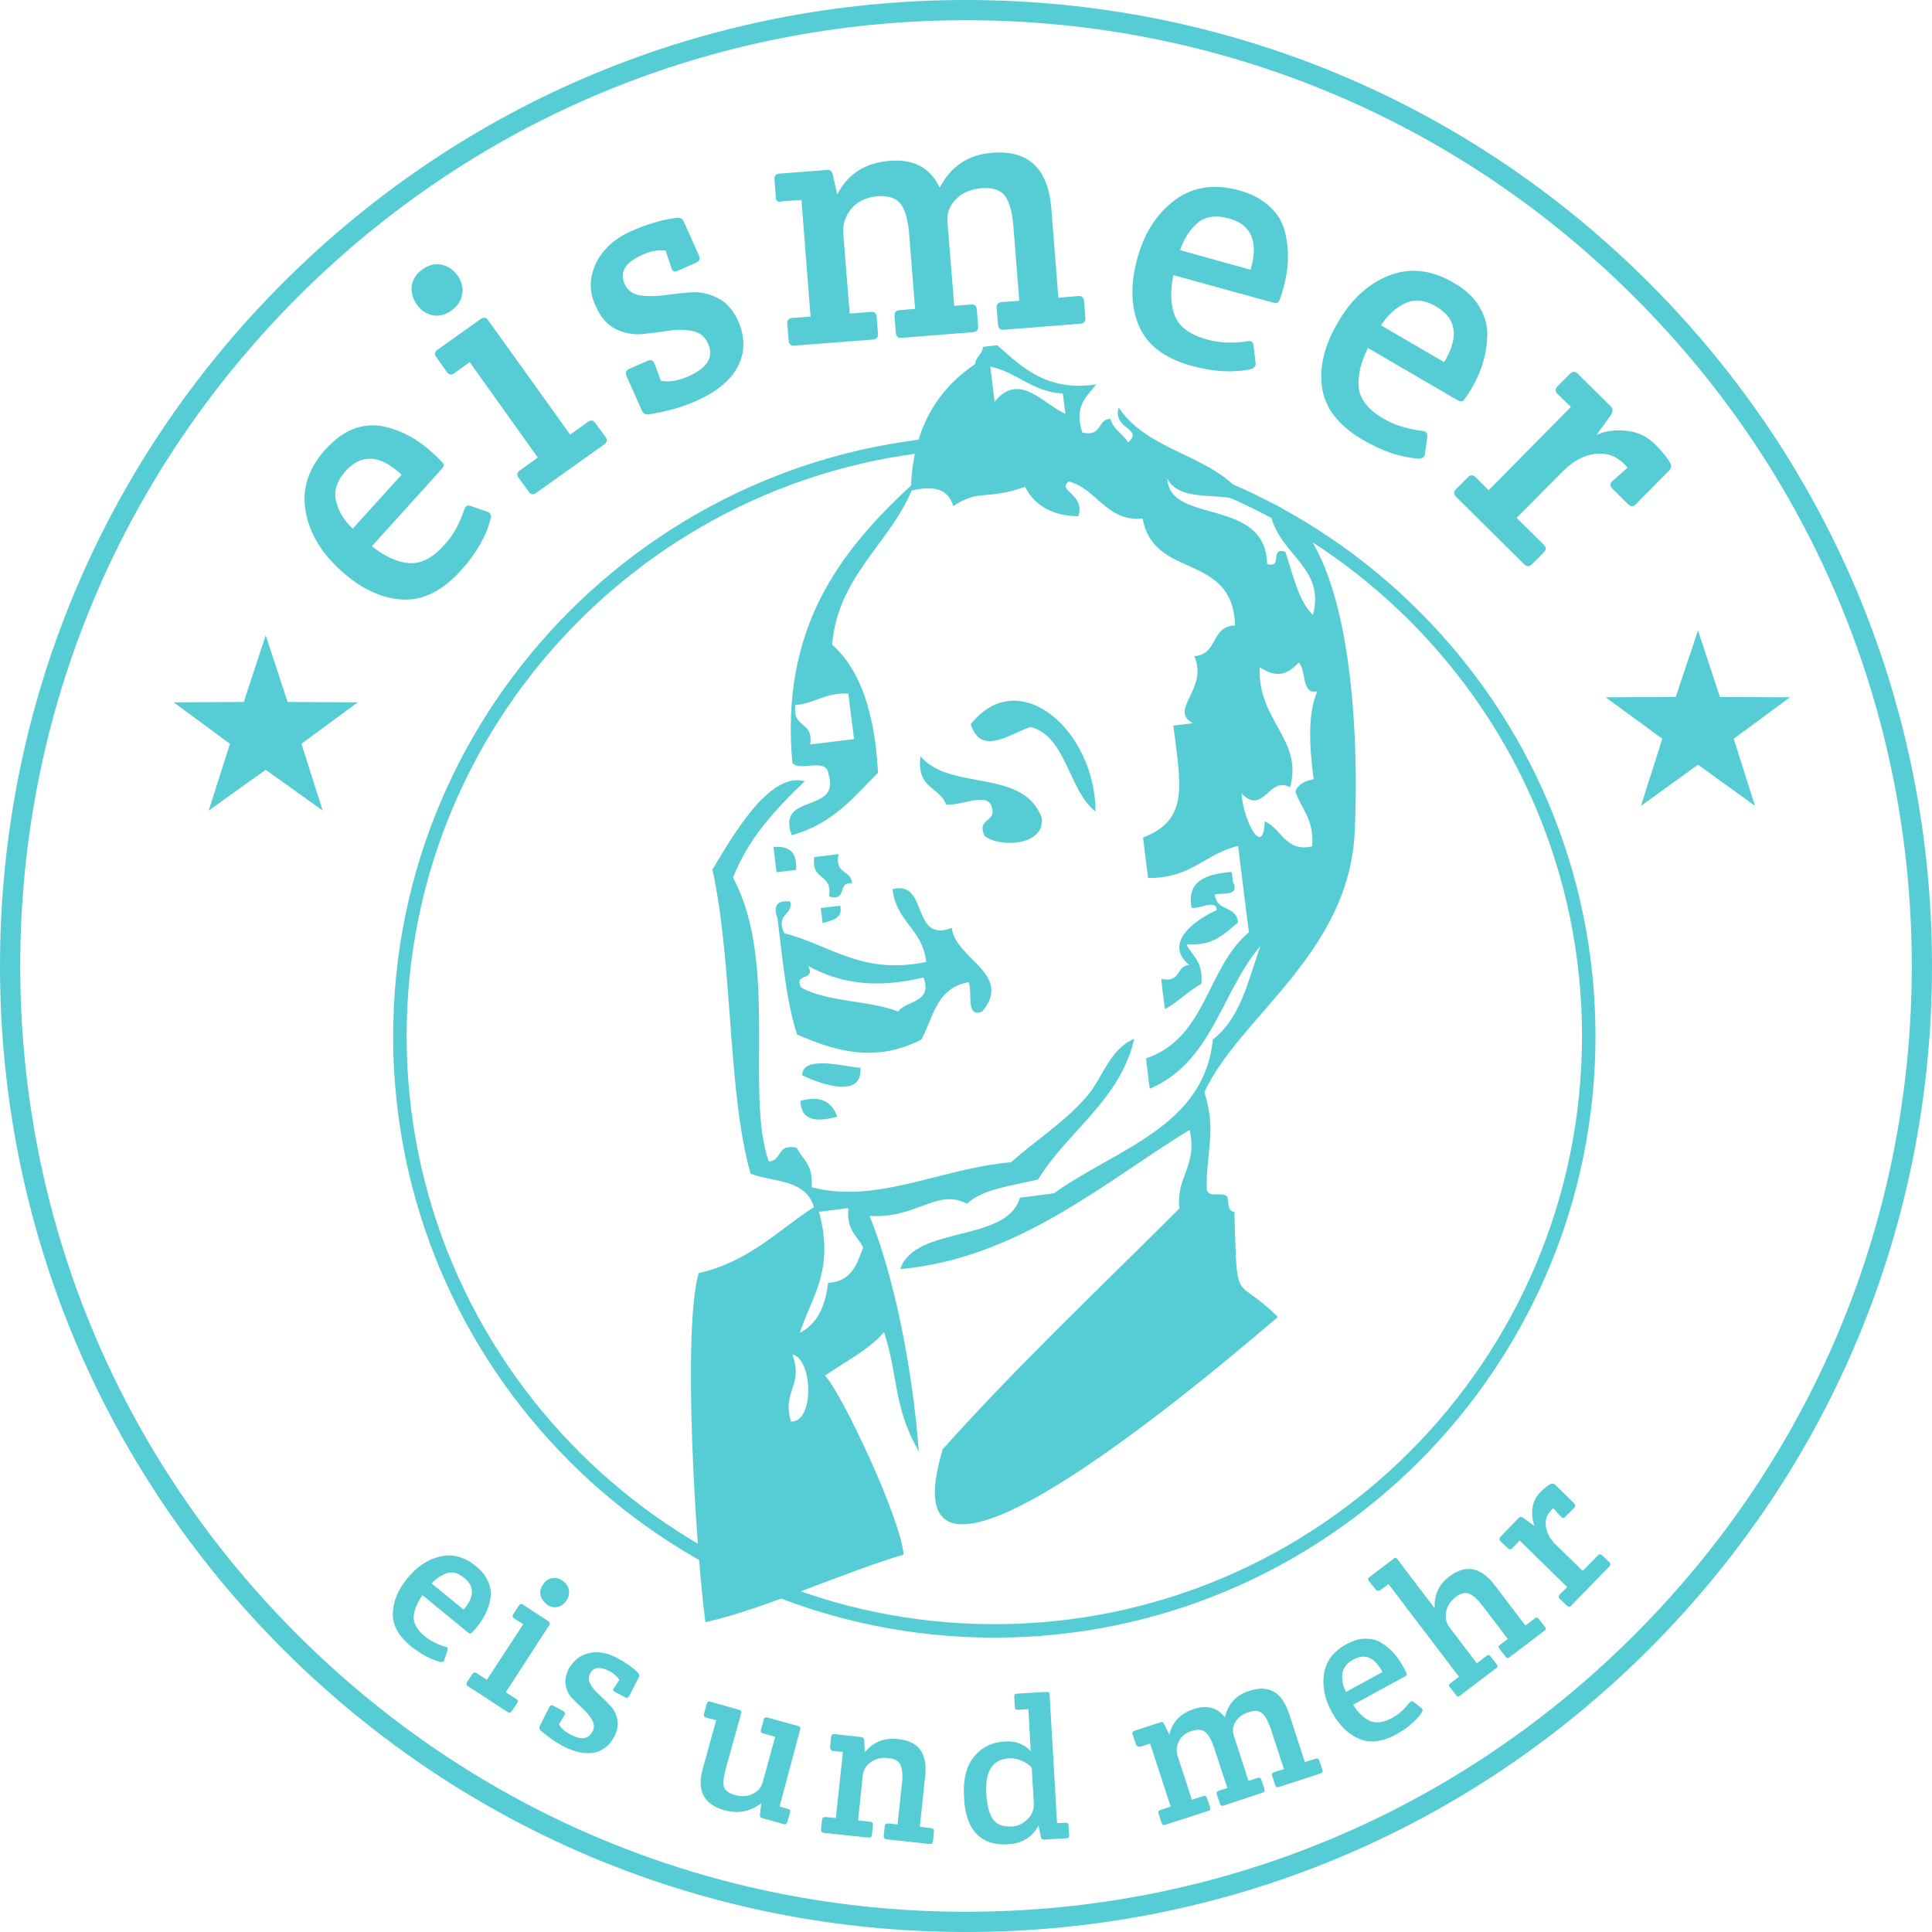 <?xml version="1.0" encoding="utf-8"?>
<!-- Generator: Adobe Illustrator 24.1.0, SVG Export Plug-In . SVG Version: 6.00 Build 0)  -->
<svg version="1.1" id="Ebene_1" xmlns="http://www.w3.org/2000/svg" xmlns:xlink="http://www.w3.org/1999/xlink" x="0px" y="0px"
	 viewBox="0 0 573 573" style="enable-background:new 0 0 573 573;" xml:space="preserve">
<style type="text/css">
	.Grün_x0020_bogenförmig{fill:url(#SVGID_1_);stroke:#FFFFFF;stroke-width:0.25;stroke-miterlimit:1;}
	.st0{fill:#56CCD4;}
	.st1{fill-rule:evenodd;clip-rule:evenodd;fill:#56CCD4;}
</style>
<linearGradient id="SVGID_1_" gradientUnits="userSpaceOnUse" x1="-25.253" y1="598.367" x2="-24.546" y2="597.659">
	<stop  offset="0" style="stop-color:#20AC4B"/>
	<stop  offset="0.983" style="stop-color:#19361A"/>
</linearGradient>
<g>
	<path class="st0" d="M286.5,573C210,573,138,543.2,83.9,489.1C29.8,435,0,363,0,286.5C0,210,29.8,138,83.9,83.9S210,0,286.5,0
		C363,0,435,29.8,489.1,83.9C543.2,138,573,210,573,286.5c0,76.5-29.8,148.5-83.9,202.6C435,543.2,363,573,286.5,573z M286.5,6
		C211.6,6,141.1,35.2,88.2,88.2S6,211.6,6,286.5c0,74.9,29.2,145.4,82.2,198.3c53,53,123.4,82.2,198.3,82.2
		c74.9,0,145.4-29.2,198.3-82.2c53-53,82.2-123.4,82.2-198.3c0-74.9-29.2-145.4-82.2-198.3C431.9,35.2,361.4,6,286.5,6z"/>
	<path class="st0" d="M294.9,485.7c-98.3,0-178.3-80-178.3-178.4c0-98.3,80-178.3,178.3-178.3c98.3,0,178.3,80,178.3,178.3
		C473.2,405.7,393.2,485.7,294.9,485.7z M294.9,133c-96.1,0-174.3,78.2-174.3,174.3c0,96.1,78.2,174.4,174.3,174.4
		s174.3-78.2,174.3-174.4C469.2,211.2,391,133,294.9,133z"/>
	<g>
		<path class="st1" d="M324.9,240.7c-8-6.2-8.6-22.4-19.3-25.1c-6.3,2.2-14.7,8.7-17.7-0.8C302.4,196.6,325,217.1,324.9,240.7z"/>
		<path class="st1" d="M238.7,231.7c-8.7,8.3-16.8,17-21.3,28.6c13.6,25.2,3.5,63.9,10.6,84.2c4.1-0.3,2.2-5.4,8.3-4.1
			c1.7,3.5,5,5,4.4,11.7c19.4,5.1,38.3-5.6,59.2-7.4c7.3-6.6,15.6-11.6,22.5-19.6c4.7-5.5,6.7-14,14-17
			c-4.2,18.2-19.7,27.3-28.5,41.7c-7.7,1.9-16.5,2.8-21.1,7.2c-8.9-4.7-15.1,4.6-28.9,3.6c8.8,21.8,13.3,51.7,14.6,69.9
			c-7.7-13.6-5.9-21.7-10.3-35.4c-4.6,5.3-11.5,8.7-17.5,12.9c4.9,5.1,22.5,42.4,23.3,53.1c-15.7,4.4-42,16.4-58.8,20
			c-3-23.2-6.8-86.7-2-103.5c15.1-3.5,23.4-12.6,34.2-19.6c-2.5-8.4-12-7.3-18.8-9.9c-6.9-24.5-5.1-61.4-11.3-90.2
			C217.1,248.3,228.1,228.7,238.7,231.7z M237.2,395.3c5.5-2.8,7.6-8.3,8.4-14.8c7.2-0.5,8.5-5.7,10.4-10.5c-1.7-3.5-5-5-4.4-11.7
			c-2.9,0.4-5.8,0.7-8.7,1.1C247.6,376.7,240.7,384.6,237.2,395.3z M234.6,421.6c7,0.3,6.5-18.5,0.4-19.9
			C238.4,411.1,231.8,412.5,234.6,421.6z"/>
		<path class="st1" d="M273,224.3c8.8,10.5,30.7,3.4,36,18.4c0.8,8.2-12.6,8.8-17,5.2c-2.6-5.7,4.4-3.7,1.8-9.4
			c-2-3.2-9.1,0.6-13.2,0.1C278.6,233.2,271.8,234.1,273,224.3z"/>
		<path class="st1" d="M229.4,251.2c4.2-0.3,7.1,1,6.7,6.8c-1.9,0.2-3.9,0.5-5.8,0.7C230,256.2,229.7,253.7,229.4,251.2z"/>
		<path class="st1" d="M241.5,254.2c2.4-0.3,4.8-0.6,7.2-0.9c-1.2,6.3,3.7,4.4,4,8.7c-4.6-0.6-1.1,5.4-6.8,3.9
			C246.9,258.7,240.5,261.5,241.5,254.2z"/>
		<path class="st1" d="M234.4,267.4c0.8,4.2-4.5,3.5-1.8,9.4c13.6,3.4,23,12.5,42.1,8.5c-1.2-10.1-8.8-11.6-10-21.6
			c10.8-2.8,5.4,16.2,17.6,11.5c0.9,9.1,18.3,13.7,9,24.8c-5,2.1-2.8-5.7-4-8.7c-9.6,1.7-10.5,10.4-14,17c-13.6,7-25.6,3.5-36.9-1.5
			c-3.2-9.7-4.3-22.4-5.8-34.4C229.2,268.6,230.5,266.9,234.4,267.4z M237.6,292.9c8.1,4.4,19.9,3.7,28.8,7.1
			c2.4-3.4,10.3-2.5,7.5-10.1c-14.9,3.6-25.4,1.4-34.2-3.4C242.1,291.2,235.2,288.3,237.6,292.9z"/>
		<path class="st1" d="M243.4,269.3c1.9-0.2,3.9-0.5,5.8-0.7c0.9,3.9-2.5,4.3-5.2,5.2C243.8,272.3,243.6,270.8,243.4,269.3z"/>
		<path class="st1" d="M255.2,316.7c0.7,10.2-14.3,3.7-17.3,2.2C238,312.7,251.2,316.5,255.2,316.7z"/>
		<path class="st1" d="M237.4,326.5c6-1.7,9.4,0.3,10.9,4.7C242.3,332.8,237.6,332.6,237.4,326.5z"/>
		<path class="st1" d="M291.5,102.9c1.4-0.2,2.9-0.4,4.3-0.5c7.6,6.8,15,13.8,29.3,11.6c-2.7,3.7-6.7,6.2-4.1,14.3
			c6.1,1.3,4.2-3.8,8.3-4.1c1,3.3,3.7,4.4,5.3,7c4.7-4.2-4.8-3.9-2.8-10.3c9.5,14.1,29.8,13.8,38.8,28.7c-6.7-4.5-20.2,0.2-24.4-7.6
			c0.7,13.7,29.2,5.3,29.6,25.3c4.9,1.3,0.5-5,5.4-3.7c2.3,6.9,3.9,14.7,8.2,18.8c4.1-15.5-12.6-18.2-13-33.5
			c23.4,8.6,26.9,63.2,25.4,97.6c-1.6,36.3-34.1,54.8-44.6,77.4c3.7,11.8,0.5,17.2,0.7,28.9c0.6,2.8,5,0.3,6.2,2.3
			c0.1,2.1,0.3,4.3,2,4.3c0.9,29.2-0.1,18.2,12.9,31.2c-38.3,32.8-116.2,94.8-99.4,39.2c22.2-24.8,46.6-47.8,70.2-71.4
			c-1.1-9.5,5.5-12.6,3-23.3c-25.3,15.5-50.8,38.1-85.8,41.3c4.4-13.1,31.6-7.7,35.5-21.2c3.4-0.4,6.7-0.8,10.1-1.3
			c18.3-13.1,44.6-19.7,47.1-45.6c8.3-6.4,10.5-17.6,14.1-27.7c-11.6,13.5-14.2,34.4-32.8,42.3c-0.4-3-0.8-6-1.1-9
			c18-6.1,17.9-26.9,30.5-37.4c-1.1-8.5-2.1-17-3.2-25.6c-9.9,2.3-13.7,9.6-26.7,9.5c-0.5-4-1-8-1.5-12c13.7-5.3,11.2-15.3,9-33.2
			c1.9-0.2,3.9-0.5,5.8-0.7c-7.4-4,4.7-10.1,0.4-19.9c7.2-0.5,4.7-8.8,12.1-9.1c-0.7-21.9-24.1-13.4-27.4-31.7
			c-10.8,1-13.5-8.8-21.9-11c-3.7,2.8,5,3.7,2.8,10.3c-7.3-0.1-12.7-2.8-15.8-8.7c-11.8,4.1-13.3,0.5-21.3,5.7
			c-1.4-5.1-5.8-6.2-12.3-4.6c-6.9,16.1-21.9,25.5-23.6,45.7c8.4,7.4,12.7,20.5,13.6,38c-7.2,7.2-13.4,15.2-25.6,18.5
			c-4.7-12.8,14.7-6.1,10.9-18.2c-0.7-5-8.3-0.5-10.7-3.2c-3.6-39.8,13.9-62.6,35.2-82.3c0.7-16.5,7.4-28.2,19-36
			C289.4,105.7,291.4,105.1,291.5,102.9z M316,122.7c-0.3-2-0.5-4-0.8-6c-8.9-0.4-13.6-6.3-21.5-8c0.4,3.5,0.9,7,1.3,10.5
			C302.3,109.9,309.7,120.2,316,122.7z M382.6,233.5c-6.4-3.5-7.8,8.6-14.4,1.8c0.6,8.2,6.5,19.4,6.9,8.3c5,2.1,6.2,9.3,14.1,7.4
			c0.5-8.3-3.2-10.9-5-16.2c0.7-2.1,2.7-3.2,5.4-3.7c-1.3-10-1.8-19.4,1.1-26.1c-4.8,1.2-3.2-6.2-5.5-8.5c-3.8,4-6.9,4.4-11.6,1.4
			C372.9,213.8,386.6,219.3,382.6,233.5z M235.9,209.1c-1,7.2,5.4,4.4,4.4,11.7c4.3-0.5,8.7-1.1,13-1.6c-0.6-4.5-1.1-9-1.7-13.5
			C244.6,205.4,241.8,208.6,235.9,209.1z"/>
		<path class="st1" d="M353.4,269.2c-1.5-8,4.4-10,11.9-10.6c0.1,1,0.3,2,0.4,3c2,4.3-2.9,3.1-5.4,3.7c0.5,5.2,6.4,3.1,6.9,8.3
			c-4,3.1-6.9,7-15.3,6.5c1.7,3.5,5,5,4.4,11.7c-4,2.2-6.8,5.3-10.8,7.5c-0.4-3-0.8-6-1.1-9c6.1,1.3,4.2-3.8,8.3-4.1
			c-7.8-6.5,1.7-13.4,8.2-16.3C360.6,266.5,355.6,269.8,353.4,269.2z"/>
	</g>
	<g>
		<path class="st0" d="M136.7,169.2c-5.5,6.1-11.4,9-17.5,8.6c-6.2-0.4-12.2-3.2-18.1-8.6c-5.9-5.3-9.4-11.2-10.5-17.8
			c-1.1-6.5,0.9-12.6,6.1-18.3c2.6-2.8,5.3-4.8,8.2-5.9c2.9-1.1,5.7-1.3,8.5-0.8c5.4,1.1,10.3,3.7,14.9,7.9c2.2,2,3.2,3.1,3.3,3.5
			c0,0.4-0.2,0.9-0.7,1.4L110.3,162c3.9,3.1,7.6,4.8,11.1,5c3.4,0.3,6.9-1.5,10.4-5.4c2.6-2.8,4.5-6.3,5.9-10.5c0.3-1,1-1.4,2-1
			l4.9,1.7c0.8,0.3,1.2,1,0.9,2.1C144.2,159,141.3,164.1,136.7,169.2z M104.6,156.8l14.5-16c-6.3-5.9-11.8-6.3-16.5-1.2
			c-2.7,3-3.7,6.1-2.9,9.1C100.4,151.7,102.1,154.4,104.6,156.8z"/>
		<path class="st0" d="M128.3,93.5c-1.9-0.4-3.4-1.4-4.7-3.2c-1.2-1.7-1.7-3.6-1.5-5.5c0.3-1.9,1.3-3.6,3.2-4.9
			c1.8-1.3,3.7-1.8,5.6-1.4c1.9,0.4,3.5,1.4,4.8,3.2c1.2,1.7,1.7,3.6,1.4,5.5c-0.3,1.9-1.4,3.6-3.2,4.9
			C132,93.4,130.2,93.9,128.3,93.5z M169.1,128.9l5.3-3.8c0.8-0.6,1.6-0.5,2.2,0.4l3,4.1c0.6,0.8,0.5,1.6-0.4,2.2L159,146.2
			c-0.8,0.6-1.6,0.5-2.2-0.4l-3-4.1c-0.6-0.8-0.5-1.6,0.4-2.2l5.3-3.8l-20.2-28.3l-4.6,3.3c-0.8,0.6-1.6,0.5-2.2-0.4l-3.1-4.4
			c-0.6-0.8-0.5-1.6,0.4-2.2l12.8-9.1c0.8-0.6,1.6-0.5,2.2,0.4L169.1,128.9z"/>
		<path class="st0" d="M176.7,78.2c2-4.2,5.5-7.4,10.4-9.6c4.9-2.2,9.5-3.5,13.6-4c1-0.1,1.7,0.2,2.1,1.1l4.5,10.1
			c0.4,1,0.2,1.6-0.8,2.1l-5.5,2.4c-1,0.5-1.6,0.2-1.9-0.9l-1.7-5.1c-2.4-0.2-4.7,0.2-6.9,1.3c-5.1,2.2-6.8,5.1-5.2,8.7
			c0.8,1.8,2.3,2.9,4.4,3.3c2.1,0.3,4.5,0.3,7.1,0c2.6-0.4,5.3-0.7,8.1-0.9c2.8-0.2,5.4,0.4,8,1.7c2.6,1.3,4.5,3.6,6,6.7
			c2.1,4.8,2.1,9.3,0,13.5c-2.2,4.2-6.3,7.6-12.4,10.3c-4.2,1.9-9,3.2-14.2,4c-0.9,0.1-1.6-0.3-2-1.3l-4.5-10.1
			c-0.4-1-0.2-1.6,0.8-2.1l5.5-2.4c1-0.4,1.6-0.1,2,0.8l1.9,5.1c2.3,0.5,5,0.1,8.2-1.3c5.6-2.5,7.6-5.7,5.8-9.7
			c-0.9-2-2.4-3.3-4.6-3.7c-2.1-0.5-4.5-0.5-7.1-0.1c-2.6,0.4-5.2,0.7-7.9,1c-2.7,0.2-5.3-0.3-7.8-1.5c-2.5-1.3-4.5-3.5-5.9-6.8
			C174.7,86.7,174.7,82.5,176.7,78.2z"/>
		<path class="st0" d="M230.1,58.6l-0.4-5.4c-0.1-1,0.4-1.6,1.4-1.7l14.2-1.1c0.9-0.1,1.5,0.4,1.7,1.4l1.3,5.9
			c3.1-6.1,8.3-9.4,15.5-10c7.2-0.6,12.2,2.1,14.9,8c3.3-6.4,8.4-9.8,15.6-10.4c10.7-0.8,16.5,4.6,17.5,16.4l2.1,26.6l5.9-0.5
			c1-0.1,1.6,0.4,1.7,1.4l0.4,5.1c0.1,1-0.4,1.6-1.4,1.7l-22.8,1.8c-1,0.1-1.6-0.4-1.7-1.4l-0.4-5.1c-0.1-1,0.4-1.6,1.4-1.7l5.3-0.4
			l-1.7-21.5c-0.3-4.4-1.1-7.5-2.4-9.4c-1.3-1.9-3.6-2.7-6.9-2.5c-3.4,0.3-6,1.4-7.8,3.3c-1.9,2-2.7,4.1-2.5,6.6l2,25l5-0.4
			c1-0.1,1.6,0.4,1.7,1.4l0.4,5.1c0.1,1-0.4,1.6-1.4,1.7l-21.3,1.7c-1,0.1-1.6-0.4-1.7-1.4l-0.4-5.1c-0.1-1,0.4-1.6,1.4-1.7l4.7-0.4
			l-1.7-21.5c-0.3-4.4-1.1-7.5-2.4-9.4c-1.3-1.9-3.6-2.7-7-2.5c-3.4,0.3-6,1.5-7.8,3.7c-1.8,2.2-2.6,4.6-2.4,7.3l1.9,23.8l6.3-0.5
			c1-0.1,1.6,0.4,1.7,1.4l0.4,5.1c0.1,1-0.4,1.6-1.4,1.7l-23.4,1.8c-1,0.1-1.6-0.4-1.7-1.4l-0.4-5.1c-0.1-1,0.4-1.6,1.4-1.7l5.5-0.4
			l-2.7-34.6l-5.6,0.4C230.7,60.1,230.2,59.7,230.1,58.6z"/>
		<path class="st0" d="M353.4,108.5c-8-2.2-13.1-6.1-15.6-11.8c-2.4-5.7-2.6-12.3-0.5-20c2.1-7.7,5.8-13.4,11.2-17.4
			c5.3-3.9,11.7-4.9,19.1-2.8c3.7,1,6.6,2.6,8.9,4.7c2.3,2.1,3.8,4.5,4.5,7.2c1.4,5.3,1.3,10.9-0.3,16.8c-0.8,2.8-1.3,4.3-1.7,4.5
			c-0.3,0.2-0.9,0.2-1.6,0L348,81.6c-1,4.9-0.8,9,0.5,12.2c1.3,3.2,4.5,5.5,9.5,6.9c3.7,1,7.7,1.2,12,0.5c1.1-0.2,1.7,0.2,1.8,1.4
			l0.6,5.1c0.1,0.9-0.4,1.5-1.5,1.8C365.8,110.6,360,110.3,353.4,108.5z M350,74.2l20.9,5.8c2.4-8.3,0.3-13.4-6.4-15.2
			c-3.9-1.1-7.1-0.6-9.4,1.4C352.8,68.2,351.1,70.9,350,74.2z"/>
		<path class="st0" d="M404.1,130.4c-7.1-4.2-11.1-9.3-12-15.4c-0.9-6.1,0.7-12.6,4.7-19.4c4-6.9,9.1-11.5,15.2-13.9
			c6.2-2.4,12.6-1.7,19.2,2.2c3.3,1.9,5.8,4.2,7.4,6.8c1.6,2.6,2.5,5.3,2.5,8.2c0,5.5-1.5,10.9-4.6,16.2c-1.5,2.5-2.4,3.8-2.8,3.9
			c-0.4,0.1-0.9,0-1.6-0.4l-26.4-15.4c-2.2,4.5-3.1,8.4-2.7,11.9c0.4,3.4,2.9,6.5,7.4,9.1c3.3,1.9,7.1,3.1,11.5,3.6
			c1.1,0.1,1.5,0.7,1.4,1.8l-0.7,5.1c-0.1,0.9-0.7,1.3-1.9,1.3C415.6,135.7,410.1,133.9,404.1,130.4z M409.6,96.5l18.7,10.9
			c4.5-7.4,3.7-12.9-2.2-16.4c-3.5-2.1-6.7-2.4-9.5-1C413.8,91.4,411.5,93.5,409.6,96.5z"/>
		<path class="st0" d="M482.7,127.8c3.3,0.4,6,1.8,8.2,4c2.2,2.2,3.7,4.1,4.5,5.6c0.4,0.8,0.3,1.5-0.4,2.2l-9.9,10
			c-0.7,0.7-1.5,0.7-2.2,0l-4.8-4.8c-0.7-0.7-0.7-1.4,0.1-2.1l4.5-4c-0.2-0.3-0.6-0.7-1.2-1.3c-2.3-2.2-5.1-3.2-8.4-2.8
			c-3.3,0.4-6.5,2.1-9.6,5.2l-13.7,13.8l8.1,8c0.7,0.7,0.7,1.5,0,2.2l-3.6,3.6c-0.7,0.7-1.5,0.7-2.2,0l-20.3-20.1
			c-0.7-0.7-0.7-1.5,0-2.2l3.6-3.6c0.7-0.7,1.5-0.7,2.2,0l3.9,3.9l24.4-24.7l-4-3.9c-0.7-0.7-0.7-1.5,0-2.2l3.8-3.8
			c0.7-0.7,1.5-0.7,2.2,0l9.8,9.7c0.7,0.7,0.7,1.5,0.2,2.4l-4.4,6.1C476.4,127.7,479.4,127.4,482.7,127.8z"/>
	</g>
	<g>
		<path class="st0" d="M121.8,488.2c-3.6-3-5.4-6.2-5.3-9.7c0.1-3.5,1.5-7,4.4-10.5c2.9-3.5,6.1-5.6,9.8-6.4c3.7-0.8,7.2,0.2,10.6,3
			c1.7,1.4,2.8,2.9,3.5,4.5c0.7,1.6,0.9,3.2,0.7,4.8c-0.5,3.1-1.8,5.9-4.1,8.7c-1,1.3-1.7,1.9-1.9,1.9c-0.2,0-0.5-0.1-0.8-0.4
			l-13.4-11c-1.6,2.3-2.5,4.4-2.6,6.4c-0.1,2,1,3.9,3.3,5.8c1.7,1.4,3.7,2.4,6.1,3.1c0.6,0.1,0.8,0.5,0.6,1.1l-0.9,2.8
			c-0.1,0.5-0.5,0.7-1.2,0.6C127.8,492.2,124.8,490.6,121.8,488.2z M128,469.6l9.5,7.8c3.2-3.7,3.3-6.9,0.2-9.4
			c-1.8-1.5-3.5-2-5.2-1.4C130.8,467.2,129.3,468.2,128,469.6z"/>
		<path class="st0" d="M150,501.9l3.1,2c0.5,0.3,0.6,0.7,0.3,1.2l-1.6,2.4c-0.3,0.5-0.7,0.6-1.2,0.3l-11.8-7.7
			c-0.5-0.3-0.6-0.7-0.3-1.2l1.6-2.4c0.3-0.5,0.7-0.6,1.2-0.3l3.1,2l10.8-16.5l-2.7-1.7c-0.5-0.3-0.6-0.7-0.3-1.2l1.7-2.6
			c0.3-0.5,0.7-0.6,1.2-0.3l7.5,4.9c0.5,0.3,0.6,0.7,0.3,1.2L150,501.9z M160.3,473.1c-0.2-1.1,0-2.1,0.7-3.1c0.7-1,1.5-1.7,2.6-1.9
			c1.1-0.3,2.2,0,3.2,0.7c1.1,0.7,1.7,1.6,1.9,2.7c0.2,1.1,0,2.2-0.7,3.2c-0.7,1-1.5,1.6-2.6,1.9c-1.1,0.2-2.2,0-3.2-0.7
			C161.2,475,160.5,474.1,160.3,473.1z"/>
		<path class="st0" d="M174.6,490.3c2.6-0.6,5.2-0.2,8,1.2c2.7,1.4,4.9,2.9,6.6,4.6c0.4,0.4,0.5,0.8,0.3,1.3l-2.9,5.6
			c-0.3,0.5-0.7,0.7-1.2,0.4l-3-1.6c-0.6-0.3-0.7-0.7-0.3-1.1l1.6-2.5c-0.8-1.1-1.8-2-3-2.6c-2.8-1.4-4.7-1.2-5.7,0.8
			c-0.5,1-0.5,2.1,0.1,3.1c0.6,1.1,1.5,2.1,2.6,3.1c1.1,1,2.2,2.1,3.3,3.3c1.1,1.1,1.8,2.5,2.1,4.1c0.3,1.6,0,3.3-0.9,5
			c-1.4,2.7-3.4,4.3-6,4.8c-2.6,0.5-5.6-0.1-9-1.8c-2.3-1.2-4.6-2.8-6.9-4.8c-0.4-0.4-0.4-0.8-0.2-1.3l2.8-5.6
			c0.3-0.5,0.7-0.7,1.2-0.4l3,1.6c0.5,0.3,0.6,0.7,0.3,1.2l-1.6,2.7c0.6,1.2,1.8,2.2,3.5,3.1c3.1,1.6,5.2,1.3,6.4-0.9
			c0.6-1.1,0.6-2.2,0-3.3c-0.6-1.1-1.4-2.2-2.5-3.2c-1.1-1-2.2-2.1-3.3-3.2c-1.1-1.1-1.8-2.4-2.1-4c-0.3-1.6,0-3.2,0.9-5
			C170.2,492.4,172.1,490.9,174.6,490.3z"/>
		<path class="st0" d="M231.2,535.8l2.5,0.7c0.6,0.2,0.8,0.5,0.6,1.1l-0.8,2.8c-0.2,0.6-0.5,0.8-1.1,0.6l-6.4-1.8
			c-0.5-0.1-0.7-0.5-0.6-1.1l0.4-3.3c-3.3,2.5-6.9,3.2-10.9,2.1c-6.1-1.7-8.3-5.8-6.5-12.2l4-14.5l-3-0.8c-0.6-0.2-0.8-0.5-0.6-1.1
			l0.8-3c0.2-0.6,0.5-0.8,1.1-0.6l8.5,2.4c0.6,0.2,0.8,0.5,0.6,1.1l-4.6,16.6c-0.6,2.3-0.8,4-0.5,5.1s1.4,2,3.4,2.5
			c1.9,0.5,3.7,0.4,5.2-0.4c1.6-0.8,2.5-1.9,2.9-3.4l3.7-13.5l-3.6-1c-0.6-0.2-0.8-0.5-0.6-1.1l0.8-3c0.2-0.6,0.5-0.8,1.1-0.6
			l9.1,2.5c0.6,0.2,0.8,0.5,0.6,1.1L231.2,535.8z"/>
		<path class="st0" d="M246.2,518.2l0.3-3.1c0.1-0.6,0.4-0.8,1-0.8l8,0.9c0.5,0.1,0.8,0.4,0.8,1l0.2,3.5c2.5-3.1,5.8-4.4,9.9-3.9
			c6.1,0.6,8.7,4.3,8,10.9l-1.6,15.1l3.4,0.4c0.6,0.1,0.8,0.4,0.8,1l-0.3,2.9c-0.1,0.6-0.4,0.8-1,0.8l-12.8-1.4
			c-0.6-0.1-0.8-0.4-0.8-1l0.3-2.9c0.1-0.6,0.4-0.8,1-0.8l2.8,0.3l1.3-12.1c0.3-2.5,0.1-4.3-0.4-5.5c-0.5-1.2-1.7-1.9-3.7-2.1
			c-2-0.2-3.6,0.2-5.1,1.2c-1.4,1-2.2,2.3-2.4,3.8l-1.4,13.5l3.6,0.4c0.6,0.1,0.8,0.4,0.8,1l-0.3,2.9c-0.1,0.6-0.4,0.8-1,0.8
			l-13.3-1.4c-0.6-0.1-0.8-0.4-0.8-1l0.3-2.9c0.1-0.6,0.4-0.8,1-0.8l3.1,0.3l2.1-19.6l-3.2-0.3C246.4,519,246.2,518.7,246.2,518.2z"
			/>
		<path class="st0" d="M313.5,540.7l2.5-0.1c0.6,0,0.9,0.2,0.9,0.8l0.2,2.9c0,0.6-0.2,0.9-0.8,0.9l-6.7,0.4c-0.5,0-0.8-0.3-0.9-0.8
			l-0.7-3.4c-1.8,3.5-4.9,5.4-9.3,5.6c-3.8,0.2-6.9-0.8-9.1-3.1c-2.2-2.3-3.5-6-3.7-11.1c-0.3-5.1,0.7-9,3-11.8
			c2.3-2.8,5.3-4.3,9.1-4.5c1.7-0.1,3.3,0.1,4.6,0.7c1.4,0.6,2.4,1.3,3.1,2.2l-0.7-12.5l-3.1,0.2c-0.6,0-0.9-0.2-0.9-0.8l-0.2-3.1
			c0-0.6,0.2-0.9,0.8-0.9l8.8-0.5c0.6,0,0.9,0.2,0.9,0.8L313.5,540.7z M306.6,534.7l-0.6-10.4c-0.6-0.8-1.5-1.4-2.8-2
			c-1.3-0.6-2.6-0.9-3.9-0.8c-4.9,0.3-7.1,3.7-6.8,10.3c0.3,5.1,1.5,8.2,3.8,9.3c1,0.5,2.3,0.7,3.9,0.6c1.7-0.1,3.1-0.8,4.5-2.1
			C306.1,538.3,306.7,536.7,306.6,534.7z"/>
		<path class="st0" d="M336.9,517.3l-1-2.9c-0.2-0.6,0-0.9,0.6-1.1l7.7-2.5c0.5-0.2,0.9,0,1.1,0.6l1.5,3.1c0.9-3.8,3.3-6.3,7.2-7.6
			c3.9-1.3,7-0.5,9.3,2.4c0.9-3.9,3.3-6.6,7.2-7.8c5.8-1.9,9.7,0.3,11.8,6.7l4.7,14.4l3.2-1c0.6-0.2,0.9,0,1.1,0.6l0.9,2.7
			c0.2,0.6,0,0.9-0.6,1.1l-12.3,4c-0.6,0.2-0.9,0-1.1-0.6l-0.9-2.7c-0.2-0.6,0-0.9,0.6-1.1l2.9-0.9l-3.8-11.6
			c-0.8-2.4-1.6-4-2.6-4.9c-1-0.9-2.3-1-4.1-0.4c-1.8,0.6-3.1,1.6-3.9,2.9c-0.8,1.3-0.9,2.6-0.5,4l4.4,13.5l2.7-0.9
			c0.6-0.2,0.9,0,1.1,0.6l0.9,2.7c0.2,0.6,0,0.9-0.6,1.1l-11.5,3.8c-0.6,0.2-0.9,0-1.1-0.6l-0.9-2.7c-0.2-0.6,0-0.9,0.6-1.1l2.5-0.8
			l-3.8-11.6c-0.8-2.4-1.6-4-2.6-4.9c-1-0.9-2.4-1-4.2-0.4c-1.9,0.6-3.1,1.6-3.8,3.1c-0.7,1.5-0.8,2.9-0.3,4.4l4.2,12.9l3.4-1.1
			c0.6-0.2,0.9,0,1.1,0.6l0.9,2.7c0.2,0.6,0,0.9-0.6,1.1l-12.7,4.1c-0.6,0.2-0.9,0-1.1-0.6l-0.9-2.7c-0.2-0.6,0-0.9,0.6-1.1l3-1
			l-6.1-18.7l-3,1C337.4,518,337.1,517.9,336.9,517.3z"/>
		<path class="st0" d="M414.1,514.4c-4.1,2.2-7.8,2.7-11,1.3c-3.2-1.3-5.9-4-8.1-7.9c-2.2-4-2.9-7.8-2.3-11.5
			c0.6-3.7,2.8-6.6,6.7-8.7c1.9-1,3.7-1.6,5.5-1.6c1.8,0,3.3,0.3,4.7,1.2c2.7,1.6,4.8,3.9,6.5,7c0.8,1.4,1.2,2.3,1.1,2.5
			c-0.1,0.2-0.3,0.4-0.7,0.6l-15.2,8.3c1.5,2.4,3.2,4,5,4.8c1.8,0.8,4,0.5,6.6-0.9c1.9-1,3.6-2.6,5.1-4.5c0.4-0.5,0.8-0.6,1.3-0.2
			l2.3,1.8c0.4,0.3,0.4,0.8,0.1,1.3C420,510.3,417.5,512.5,414.1,514.4z M399.2,501.8l10.8-5.9c-2.3-4.4-5.2-5.6-8.6-3.7
			c-2,1.1-3.1,2.5-3.3,4.3S398.3,500,399.2,501.8z"/>
		<path class="st0" d="M407.9,471.3l-1.9-2.4c-0.4-0.5-0.3-0.9,0.2-1.2l7.1-5.4c0.5-0.4,0.9-0.3,1.2,0.2l11,14.5
			c-0.2-3.9,1.2-7.1,4.3-9.4c4.8-3.7,9.3-2.9,13.4,2.4l9.2,12.1l2.8-2.1c0.5-0.4,0.9-0.3,1.2,0.2l1.8,2.3c0.4,0.5,0.3,0.9-0.2,1.2
			l-10.3,7.8c-0.5,0.4-0.9,0.3-1.2-0.2l-1.8-2.3c-0.4-0.5-0.3-0.9,0.2-1.2l2.3-1.7l-7.4-9.7c-1.5-2-2.8-3.2-4-3.7
			c-1.2-0.5-2.6-0.2-4.1,1c-1.6,1.2-2.5,2.7-2.8,4.4c-0.3,1.7,0,3.2,0.9,4.4l8.2,10.8l2.9-2.2c0.5-0.4,0.9-0.3,1.2,0.2l1.8,2.3
			c0.4,0.5,0.3,0.9-0.2,1.2l-10.7,8.1c-0.5,0.4-0.9,0.3-1.2-0.2l-1.8-2.3c-0.4-0.5-0.3-0.9,0.2-1.2l2.5-1.9l-20.9-27.5l-2.5,1.9
			C408.7,471.9,408.2,471.8,407.9,471.3z"/>
		<path class="st0" d="M454.5,447.4c0.2-1.9,1-3.4,2.2-4.7c1.2-1.3,2.3-2.1,3.2-2.6c0.4-0.2,0.9-0.1,1.3,0.2l5.7,5.6
			c0.4,0.4,0.4,0.8,0,1.3l-2.7,2.7c-0.4,0.4-0.8,0.4-1.2,0l-2.3-2.6c-0.2,0.1-0.4,0.3-0.7,0.7c-1.3,1.3-1.8,2.9-1.5,4.8
			s1.2,3.7,3,5.4l7.9,7.7l4.5-4.6c0.4-0.4,0.8-0.4,1.3,0l2.1,2c0.4,0.4,0.4,0.8,0,1.3l-11.3,11.6c-0.4,0.4-0.8,0.4-1.3,0l-2.1-2
			c-0.4-0.4-0.4-0.8,0-1.3l2.2-2.2l-14.1-13.8l-2.2,2.3c-0.4,0.4-0.8,0.4-1.3,0l-2.2-2.1c-0.4-0.4-0.4-0.8,0-1.3l5.4-5.6
			c0.4-0.4,0.8-0.4,1.3-0.1l3.4,2.5C454.5,450.9,454.3,449.2,454.5,447.4z"/>
	</g>
	<polygon class="st0" points="503.6,226.8 486.7,239 493,219.1 476.2,206.8 497,206.7 503.6,187 510.1,206.7 530.9,206.8 
		514.2,219.1 520.5,239 	"/>
	<polygon class="st0" points="78.8,228.3 61.9,240.4 68.2,220.6 51.5,208.3 72.3,208.2 78.8,188.4 85.3,208.2 106.1,208.3 
		89.4,220.6 95.7,240.4 	"/>
</g>
</svg>
